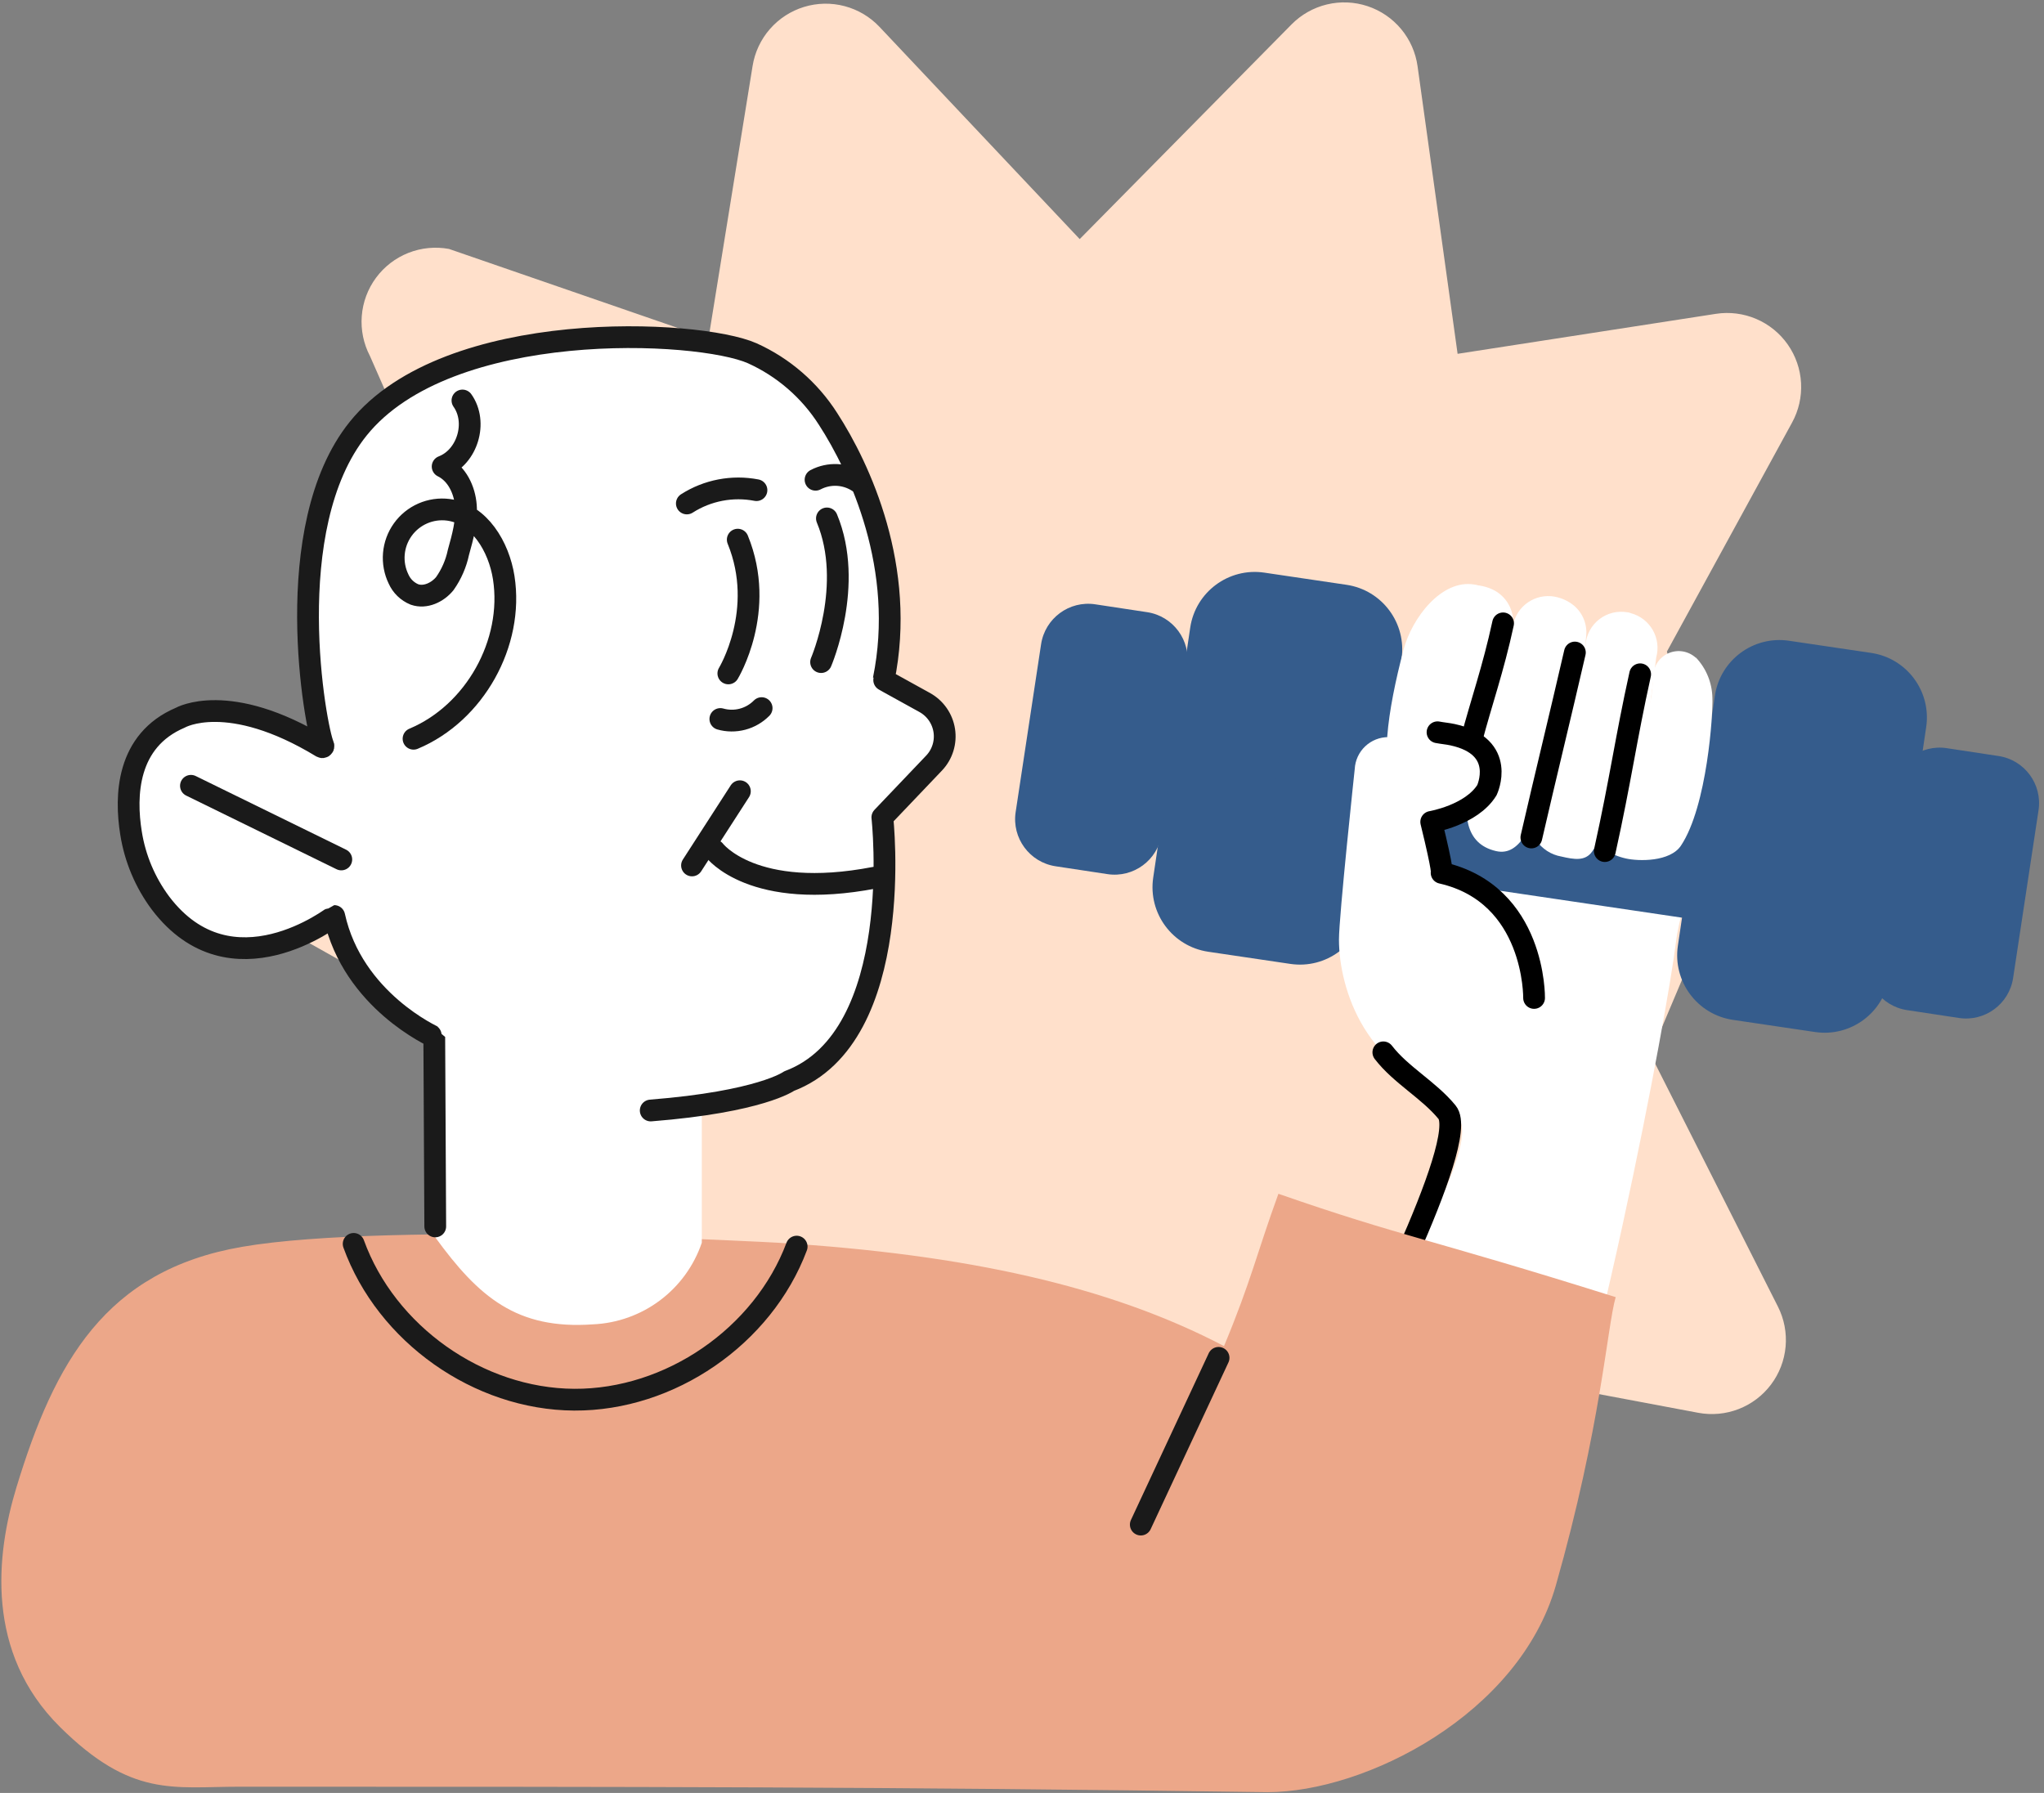 <svg width="692" height="607" viewBox="0 0 692 607" fill="none" xmlns="http://www.w3.org/2000/svg"><rect x="0" y="0" width="692" height="607" fill="#808080" stroke="none"/><g clip-path="url(#clip0_178_1425)"><path d="M576.992 269.364L564.34 220.579L606.698 143.083C608.949 138.981 610.007 134.332 609.752 129.661C609.498 124.989 607.941 120.482 605.259 116.65C602.576 112.817 598.874 109.812 594.571 107.974C590.269 106.136 585.539 105.539 580.915 106.25L493.473 119.786L479.919 22.418C479.274 17.785 477.345 13.426 474.352 9.832C471.358 6.239 467.419 3.554 462.979 2.083C458.54 0.611 453.777 0.411 449.23 1.505C444.682 2.599 440.532 4.944 437.248 8.274L365.534 80.945L297.78 9.121C294.571 5.716 290.474 3.278 285.951 2.081C281.428 0.884 276.66 0.977 272.188 2.349C267.715 3.721 263.715 6.318 260.642 9.845C257.568 13.372 255.543 17.689 254.796 22.308L239.86 114.611L152.013 84.279C147.392 83.427 142.625 83.89 138.255 85.617C133.885 87.344 130.088 90.264 127.298 94.045C124.508 97.826 122.837 102.315 122.476 107C122.114 111.685 123.077 116.377 125.254 120.541L167.907 217.577L92.105 286.289C73.32 295.184 86.58 309.936 104.996 319.439L166.489 354.043L147.354 520.178C137.575 538.595 433.822 565.354 433.822 565.354C437.066 568.723 441.188 571.117 445.721 572.266C450.255 573.414 455.02 573.272 459.476 571.854C463.933 570.436 467.904 567.799 470.941 564.242C473.977 560.685 475.958 556.35 476.659 551.726L490.195 462.369L574.911 478.299C579.507 479.166 584.254 478.729 588.615 477.038C592.976 475.348 596.777 472.47 599.588 468.732C602.399 464.994 604.108 460.543 604.521 455.884C604.935 451.226 604.036 446.544 601.928 442.369L558.778 356.972L576.789 314.319C580.993 312.268 584.539 309.082 587.027 305.121C589.514 301.16 590.843 296.582 590.865 291.905C590.886 287.227 589.597 282.638 587.146 278.654C584.694 274.671 581.177 271.453 576.992 269.364Z" fill="#FFE0CB"/><path d="M418.077 568.066C430.84 490.22 512.185 385.927 491.743 376.535C468.409 365.817 451.006 316.718 466.862 305.079C471.597 301.466 474.936 296.325 476.31 290.53C476.451 289.967 476.556 289.394 476.623 288.817L485.831 208.945C486.132 206.046 487.489 203.358 489.643 201.394C491.274 199.917 493.26 198.889 495.408 198.411C498.776 197.704 502.284 198.125 505.39 199.608C507.69 200.709 509.585 202.505 510.808 204.743C512.031 206.98 512.519 209.546 512.204 212.076C506.065 264.956 502.995 291.396 502.995 291.396C502.995 291.396 506.016 265.171 512.093 212.684C512.415 209.557 513.94 206.677 516.345 204.653C518.751 202.629 521.849 201.619 524.985 201.836H525.132C528.036 202.113 530.786 203.27 533.014 205.151C534.457 206.413 535.572 208.005 536.265 209.791C536.957 211.578 537.207 213.505 536.992 215.409C536.329 222.131 535.574 229.94 534.948 236.459C535.5 230.824 536.127 224.249 536.79 218.209C536.931 216.534 537.419 214.907 538.223 213.431C539.027 211.956 540.129 210.663 541.459 209.636C542.789 208.609 544.318 207.87 545.949 207.466C547.58 207.061 549.278 207.001 550.934 207.288C551.357 207.288 551.762 207.472 552.167 207.601C553.71 208.017 555.155 208.733 556.42 209.708C557.685 210.684 558.746 211.899 559.541 213.284C560.337 214.67 560.851 216.198 561.055 217.783C561.26 219.367 561.149 220.976 560.731 222.518C554.494 271.236 551.382 295.601 551.394 295.613C551.394 295.613 554.138 274.6 559.552 232.573C559.634 232.058 559.745 231.548 559.884 231.045C560.97 227.233 563.917 222.463 567.471 222.352C572.389 222.186 577.877 227.325 578.963 232.96C579.092 233.677 579.129 234.407 579.074 235.133L577.914 270.125C577.886 270.845 577.923 271.566 578.024 272.279C579.866 284.563 569.479 301.746 567.324 319.499C564.599 341.82 540.62 473.056 512.075 551.547C489.901 612.266 415.48 583.849 418.077 568.066Z" fill="white"/><path d="M409.047 322.214L436.866 326.332C448.94 328.119 460.176 319.78 461.964 307.706L474.49 223.084C476.277 211.01 467.938 199.773 455.864 197.986L428.045 193.868C415.972 192.081 404.735 200.42 402.948 212.494L390.422 297.116C388.634 309.19 396.973 320.427 409.047 322.214Z" fill="#355C8C"/><path d="M357.372 293.275L374.93 295.935C383.731 297.269 391.946 291.215 393.28 282.415L401.887 225.603C403.221 216.802 397.168 208.587 388.367 207.253L370.809 204.593C362.008 203.26 353.793 209.313 352.46 218.114L343.852 274.926C342.518 283.726 348.572 291.942 357.372 293.275Z" fill="#355C8C"/><path d="M633.492 221.045L605.673 216.927C593.599 215.14 582.363 223.479 580.575 235.553L568.049 320.175C566.262 332.249 574.601 343.486 586.675 345.273L614.494 349.391C626.568 351.178 637.804 342.839 639.591 330.765L652.117 246.143C653.905 234.069 645.566 222.832 633.492 221.045Z" fill="#355C8C"/><path d="M676.629 255.954L659.072 253.293C650.271 251.96 642.056 258.013 640.722 266.814L632.114 323.626C630.781 332.426 636.834 340.642 645.635 341.975L663.193 344.636C671.993 345.969 680.209 339.916 681.542 331.115L690.15 274.303C691.484 265.502 685.43 257.287 676.629 255.954Z" fill="#355C8C"/><path d="M448.448 292.769L591.769 313.984C602.988 315.645 613.428 307.896 615.089 296.678L618.403 274.288C620.064 263.069 612.315 252.629 601.097 250.968L457.776 229.753C446.558 228.092 436.117 235.841 434.456 247.059L431.142 269.449C429.481 280.668 437.23 291.108 448.448 292.769Z" fill="#355C8C"/><path d="M535.943 232.884C532.352 250.066 521.781 257.322 518.189 274.505C517.815 276.206 517.79 277.964 518.114 279.675C518.439 281.386 519.107 283.013 520.077 284.459C521.048 285.905 522.302 287.139 523.762 288.087C525.223 289.035 526.861 289.677 528.576 289.975C532.941 290.988 536.698 291.632 539.037 288.28C548.245 275.094 553.033 261.521 556.201 245.775C557.195 240.858 556.459 237.893 556.201 232.884C556.225 228.096 554.351 223.494 550.989 220.084L550.879 219.974C549.68 218.894 548.202 218.172 546.613 217.891C545.024 217.609 543.388 217.78 541.892 218.382C540.395 218.985 539.097 219.995 538.147 221.299C537.196 222.603 536.63 224.147 536.514 225.756L535.943 232.884Z" fill="white"/><path d="M512.994 224.136C509.31 241.319 500.102 246.862 497.266 264.192C495.424 275.242 495.737 285.647 506.474 288.133C510.839 289.146 513.712 286.605 516.051 283.253C525.259 270.067 533.878 255.831 537.782 240.25C541.465 225.517 537.782 218.151 528.003 211.355L527.893 211.245C526.692 210.164 525.213 209.442 523.623 209.162C522.032 208.881 520.395 209.053 518.898 209.658C517.401 210.263 516.103 211.276 515.154 212.582C514.204 213.888 513.641 215.435 513.528 217.046L512.994 224.136Z" fill="white"/><path d="M559.219 235.445C555.628 252.646 543.307 259.884 539.624 277.085C538.869 280.768 539.624 288.135 550.36 290.621C554.725 291.634 565.407 291.818 569.09 286.293C578.004 272.923 579.993 241.32 579.735 236.311C579.655 231.233 577.685 226.367 574.21 222.664H574.099C572.903 221.577 571.425 220.849 569.833 220.564C568.242 220.278 566.603 220.447 565.103 221.051C563.604 221.655 562.305 222.669 561.355 223.977C560.406 225.285 559.844 226.834 559.734 228.447L559.219 235.445Z" fill="white"/><path d="M475.169 219.991C469.773 240.415 466.513 262.11 473.327 266.033C480.141 269.955 489.902 270.066 500.952 267.874C510.16 266.033 510.16 249.458 511.449 232.404C512.591 217.247 510.16 199.733 499.11 197.892C488.06 196.05 478.023 209.163 475.169 219.991Z" fill="white"/><path d="M498.355 333.161C507.821 307.489 494.875 307.71 490.178 301.853C488.731 300.027 487.87 297.806 487.711 295.481L486.956 282.442C486.661 277.562 485.851 274.873 490.399 273.05L494.285 271.503C496.014 270.814 497.548 269.712 498.752 268.293C499.956 266.874 500.794 265.181 501.191 263.363C501.55 261.707 501.535 259.992 501.148 258.343C500.76 256.693 500.01 255.151 498.952 253.828C497.893 252.505 496.553 251.435 495.029 250.695C493.505 249.955 491.836 249.564 490.142 249.55H470.049C467.127 249.542 464.313 250.657 462.191 252.667C460.069 254.676 458.801 257.424 458.649 260.342C458.649 260.342 453.29 310.362 453.309 318.078C453.309 334.653 462.314 363.788 494.359 370.657" fill="white"/><path d="M519.367 337.856C519.367 337.856 519.901 302.754 488.059 295.498C488.059 295.498 488.832 295.756 484.541 278.26C484.541 278.26 498.151 275.977 503.399 267.505C503.399 267.505 510.361 252.772 491.797 248.739C490.121 248.371 488.372 248.242 486.677 247.91" stroke="black" stroke-width="7.367" stroke-linecap="round" stroke-linejoin="round"/><path d="M468.335 356.274C474.228 363.954 483.731 369 489.9 376.533C497.985 386.312 458.592 461.248 451.226 477.823" stroke="black" stroke-width="7.367" stroke-linecap="round" stroke-linejoin="round"/><path d="M508.87 211.042C505.555 226.438 501.356 238.261 498.188 250.379" stroke="black" stroke-width="7.367" stroke-linecap="round" stroke-linejoin="round"/><path d="M533.178 220.913C528.132 242.81 523.491 261.632 518.445 283.529" stroke="black" stroke-width="7.367" stroke-linecap="round" stroke-linejoin="round"/><path d="M555.278 228.28C550.416 250.233 548.685 263.861 543.308 288.134" stroke="black" stroke-width="7.367" stroke-linecap="round" stroke-linejoin="round"/><path d="M226.841 218.885C228.138 223.248 230.778 227.09 234.386 229.864C237.993 232.639 242.385 234.204 246.934 234.337C247.666 234.337 248.369 234.046 248.887 233.528C249.405 233.01 249.696 232.307 249.696 231.574C249.696 230.842 249.405 230.139 248.887 229.621C248.369 229.103 247.666 228.812 246.934 228.812H245.442C244.908 228.812 245.644 228.812 245.331 228.812L244.595 228.683C243.706 228.509 242.832 228.269 241.98 227.965L241.39 227.744C240.783 227.504 241.685 227.891 241.151 227.633C240.617 227.375 240.248 227.191 239.825 226.952C239.028 226.511 238.265 226.012 237.541 225.46C237.854 225.7 237.541 225.46 237.412 225.35L236.86 224.871C236.51 224.558 236.197 224.245 235.865 223.913C235.534 223.582 235.258 223.25 234.963 222.9L234.724 222.624C234.889 222.845 234.889 222.827 234.724 222.624L234.355 222.127C233.838 221.382 233.377 220.6 232.974 219.788L232.661 219.125C232.9 219.659 232.661 218.922 232.661 218.867C232.495 218.407 232.348 217.928 232.219 217.449C232.122 217.098 231.957 216.77 231.734 216.483C231.51 216.196 231.232 215.956 230.916 215.777C230.277 215.414 229.52 215.32 228.812 215.515C228.104 215.711 227.502 216.179 227.139 216.818C226.777 217.457 226.683 218.214 226.878 218.922L226.841 218.885Z" fill="#ECA789"/><path d="M252.66 230.065C251.147 235.061 247.848 239.326 243.391 242.043C238.933 244.761 233.631 245.742 228.497 244.798C227.792 244.621 227.046 244.723 226.414 245.084C225.783 245.444 225.315 246.035 225.109 246.732C224.913 247.425 224.996 248.168 225.34 248.801C225.684 249.434 226.262 249.907 226.95 250.121C233.518 251.506 240.367 250.349 246.116 246.884C251.865 243.418 256.085 237.901 257.927 231.446C258.94 228.039 253.599 226.584 252.586 229.991L252.66 230.065Z" fill="#1A1A1A"/><path d="M546.991 439.148C482.533 418.89 475.167 418.89 432.809 404.157C425.442 424.415 423.601 433.623 414.392 455.723C375.718 435.465 327.172 424.654 263.377 420.732C263.377 420.732 132.62 413.365 81.957 422.113C35.639 430.106 18.438 461.248 5.547 503.606C-1.341 526.258 -5.08 559.481 20.28 584.638C44.516 608.672 58.641 604.896 81.054 604.896C217.336 604.896 298.976 604.896 429.126 606.738C462.275 606.738 514.302 580.384 526.733 536.755C542.037 482.998 544.081 449.259 546.991 439.148Z" fill="#ECA789"/><path d="M313.101 239.698C313.101 239.698 323.009 239.164 319.878 249.846C316.748 260.528 298.699 278.557 298.699 278.557L299.326 288.576V312.075L293.396 337.011L283.635 355.649L267.06 367.859L237.594 372.85V420.732C234.95 428.51 230.019 435.309 223.447 440.238C216.875 445.167 208.968 447.997 200.761 448.357C174.978 450.199 162.086 439.149 147.353 418.891L147.021 352.905L125.032 335.704L113.154 311.965L83.116 322.849L61.422 315.077L48.254 297.103L44.35 283.824L46.339 259.146L54.81 246.807L70.354 242.627L80.483 243.253L90.096 245.776L99.949 249.883L109.489 254.321L105.584 233.455L104.498 219.993L104.995 194.21L107.905 176.143L121.312 146.879L148.237 127.524C148.237 127.524 212.897 105.682 254.721 121.373C296.545 137.063 296.526 183.16 296.526 183.16L300.375 197.893V224.8L299.178 231.964L313.12 239.698" fill="white"/><path d="M220.302 375.959C257.559 373.012 267.135 366.014 267.135 366.014C307.062 351.005 298.719 276.713 298.719 276.713L316.27 258.296C317.637 256.844 318.655 255.098 319.246 253.193C319.837 251.288 319.985 249.273 319.68 247.301C319.374 245.33 318.623 243.454 317.483 241.817C316.344 240.18 314.845 238.825 313.103 237.854C298.922 230.064 299.161 230.119 299.161 230.119C306.896 192.402 291.095 158.424 280.34 141.83C274.13 132.085 265.216 124.361 254.686 119.602C236.38 111.499 151.701 107.318 121.277 145.109C94.315 178.608 106.838 246.657 109.49 252.44C109.52 252.514 109.526 252.597 109.507 252.675C109.488 252.753 109.445 252.823 109.384 252.876C109.324 252.929 109.248 252.961 109.168 252.969C109.088 252.976 109.007 252.959 108.938 252.919C77.243 233.655 61.055 242.974 61.055 242.974C42.822 250.709 42.344 269.493 44.351 281.98C45.702 290.609 49.141 298.777 54.37 305.774C78.311 337.303 113.137 310.12 113.155 310.12C119.453 338.85 147.023 351.042 147.023 351.06L147.354 415.205" stroke="#1A1A1A" stroke-width="7.367" stroke-linecap="round" stroke-linejoin="round"/><path d="M246.581 227.986C246.581 227.986 259.583 206.696 249.767 182.7" stroke="#1A1A1A" stroke-width="7.367" stroke-linecap="round" stroke-linejoin="round"/><path d="M277.983 224.152C277.983 224.152 289.273 197.89 279.954 175.514" stroke="#1A1A1A" stroke-width="7.367" stroke-linecap="round" stroke-linejoin="round"/><path d="M241.903 287.929C241.903 287.929 254.795 305.111 296.121 297.137" stroke="#1A1A1A" stroke-width="7.367" stroke-linecap="round" stroke-linejoin="round"/><path d="M234.281 292.996L250.488 267.875" stroke="#1A1A1A" stroke-width="7.367" stroke-linecap="round" stroke-linejoin="round"/><path d="M232.531 170.452C239.52 165.982 247.959 164.366 256.104 165.94" stroke="#1A1A1A" stroke-width="7.367" stroke-linecap="round" stroke-linejoin="round"/><path d="M276.104 162.42C278.354 161.237 280.88 160.678 283.419 160.801C285.958 160.924 288.418 161.725 290.543 163.12" stroke="#1A1A1A" stroke-width="7.367" stroke-linecap="round" stroke-linejoin="round"/><path d="M64.644 266.033L115.548 290.969" stroke="#1A1A1A" stroke-width="7.367" stroke-linecap="round" stroke-linejoin="round"/><path d="M156.561 135.588C161.791 142.955 158.255 154.723 149.857 157.946C154.682 160.303 157.316 165.828 157.721 171.187C158.126 176.547 156.634 181.832 155.198 187.007C154.403 190.809 152.836 194.407 150.594 197.578C148.144 200.58 143.982 202.532 140.336 201.262C137.932 200.285 135.999 198.418 134.94 196.05C133.646 193.392 133.095 190.434 133.343 187.489C133.592 184.544 134.631 181.721 136.352 179.317C138.072 176.914 140.41 175.02 143.118 173.835C145.825 172.651 148.803 172.219 151.736 172.587C162.288 173.95 168.9 185.073 170.539 195.571C173.983 217.671 160.723 241.446 140.004 250.102" stroke="#1A1A1A" stroke-width="7.367" stroke-linecap="round" stroke-linejoin="round"/><path d="M243.874 243.419C246.32 244.113 248.908 244.137 251.367 243.489C253.826 242.841 256.065 241.545 257.852 239.735" stroke="#1A1A1A" stroke-width="7.367" stroke-linecap="round" stroke-linejoin="round"/><path d="M412.552 459.702L386.217 516.149" stroke="#1A1A1A" stroke-width="7.367" stroke-linecap="round" stroke-linejoin="round"/><path d="M119.729 421.121C130.778 451.637 161.957 473.682 194.389 473.866C226.82 474.05 258.312 452.411 269.712 422.042" stroke="#1A1A1A" stroke-width="7.367" stroke-linecap="round" stroke-linejoin="round"/></g><defs><clipPath id="clip0_178_1425"><rect width="690.71" height="605.92" fill="white" transform="translate(0.445 0.819)"/></clipPath></defs></svg>